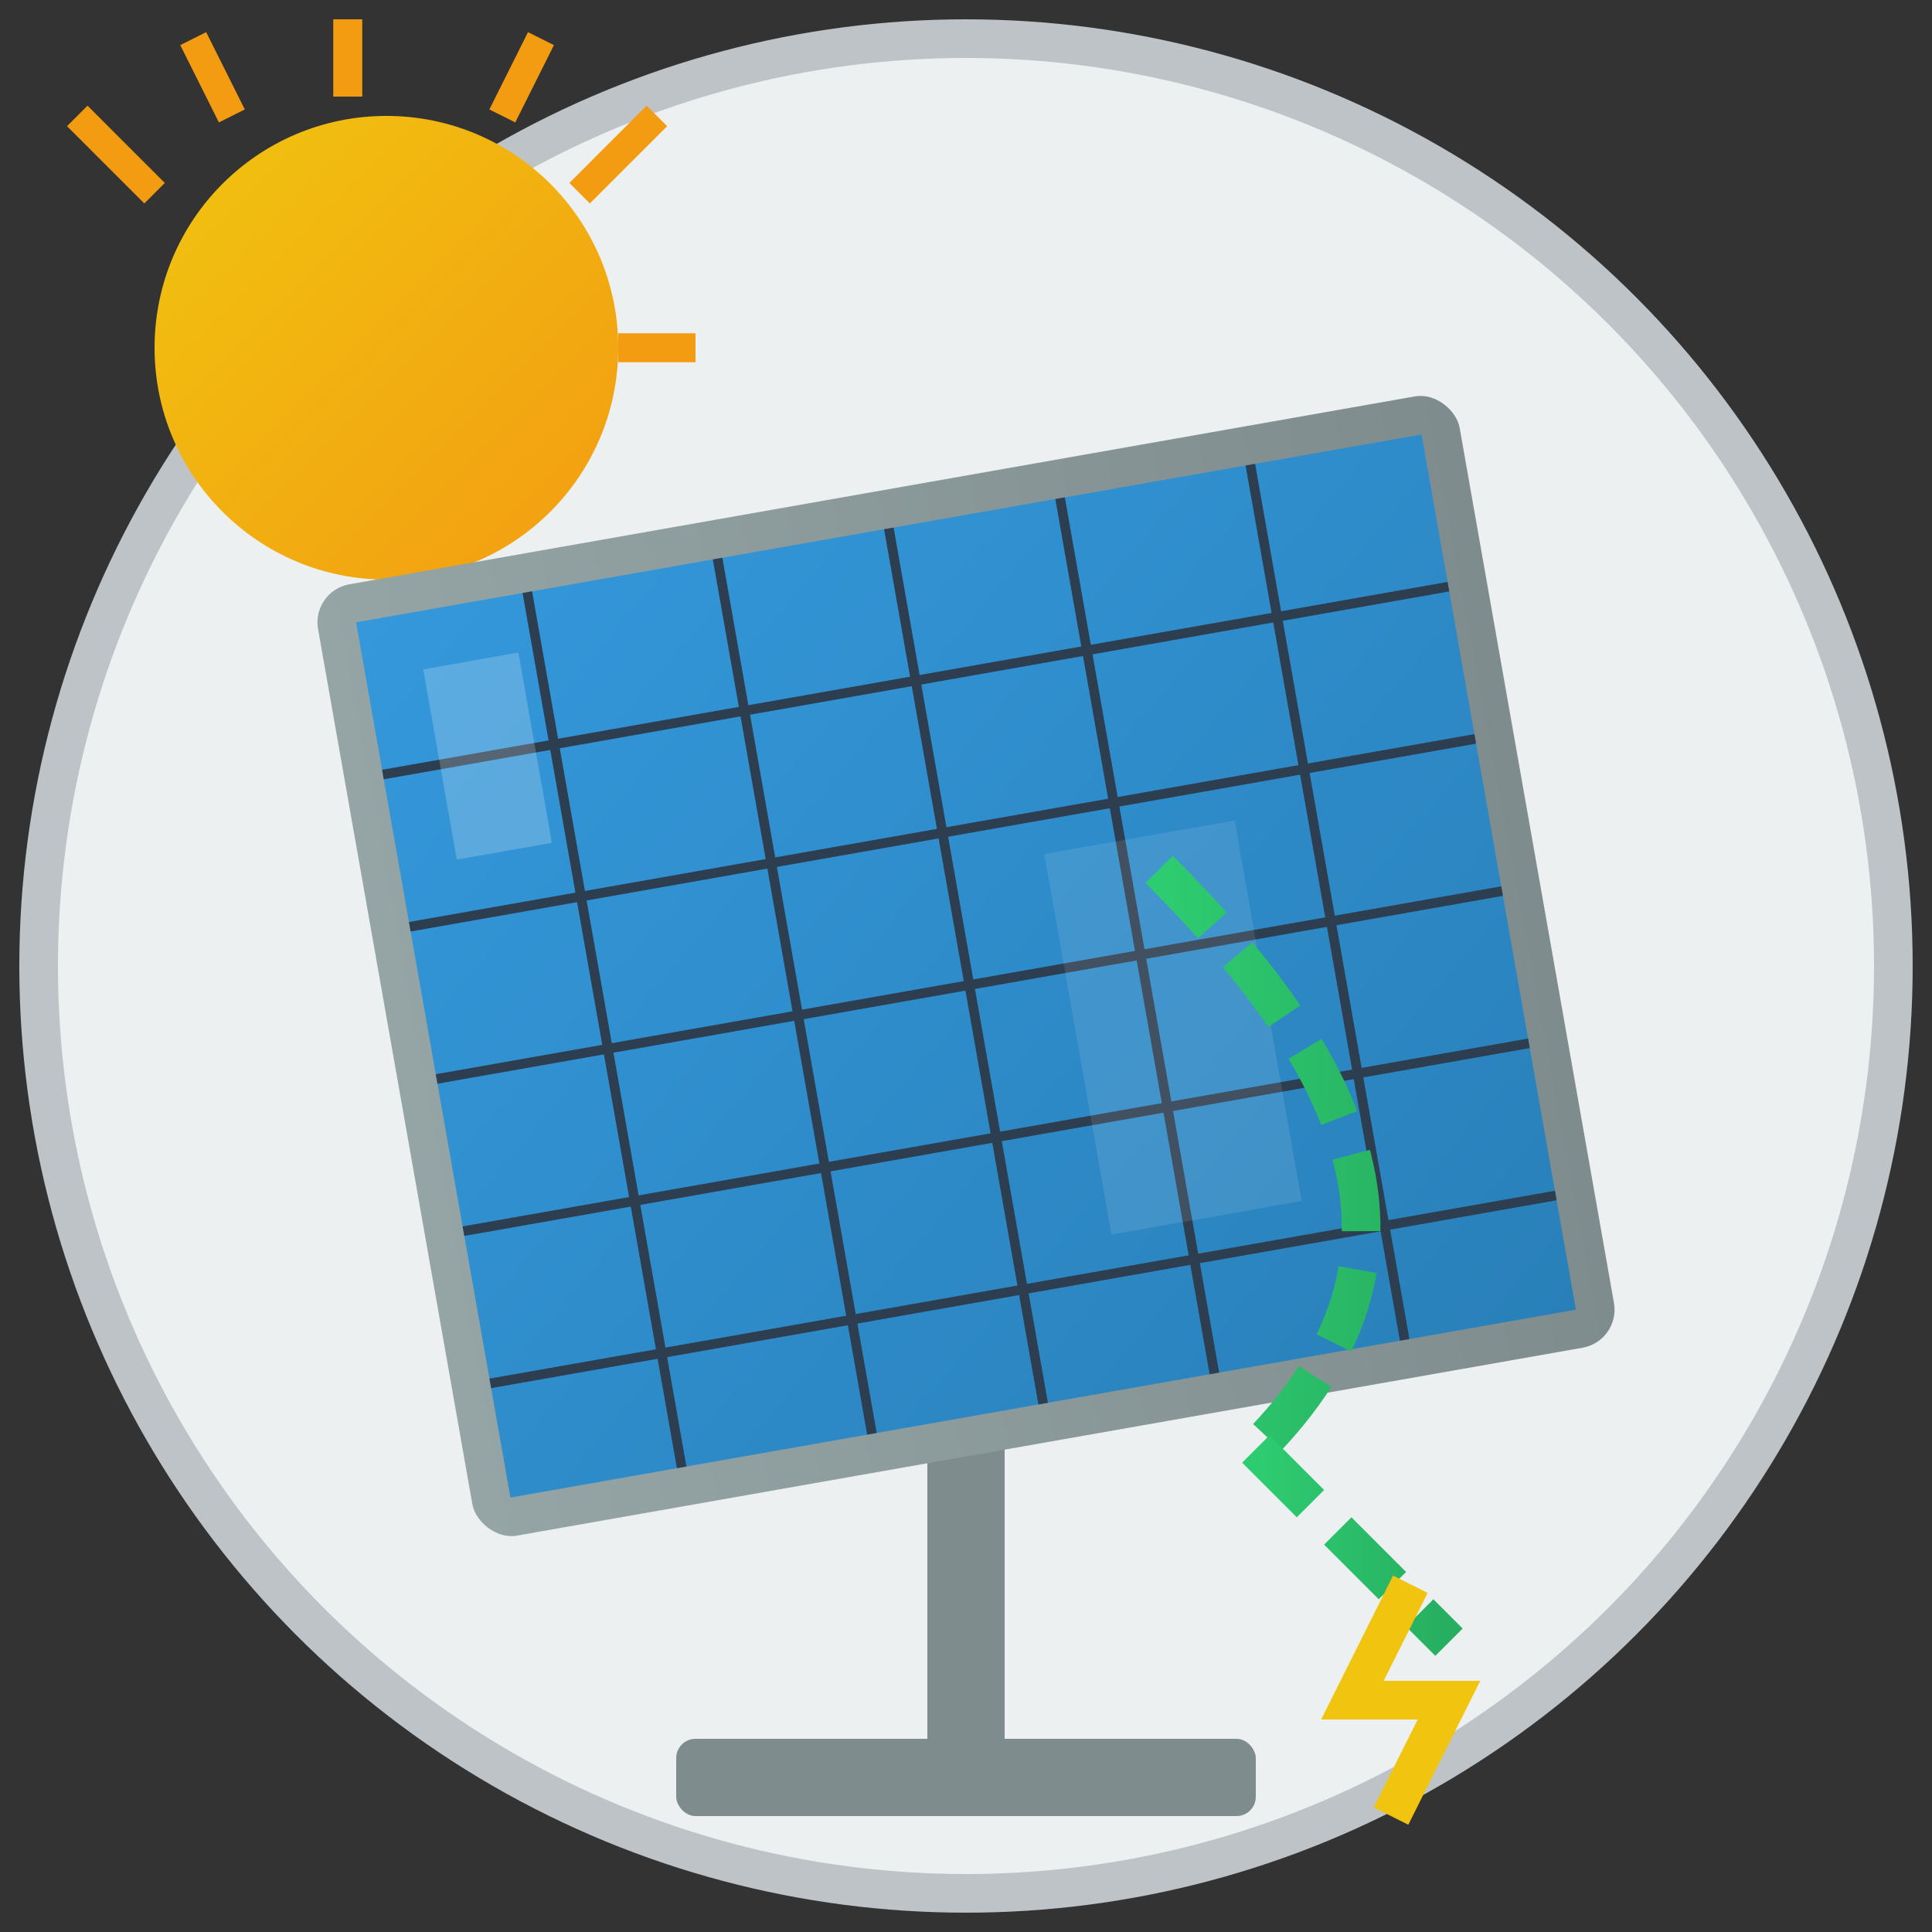 <svg xmlns="http://www.w3.org/2000/svg" width="100" height="100" viewBox="0 0 100 100">
  <rect x="0" y="0" width="100" height="100" fill="#333333" stroke="none"/>
  <defs>
    <linearGradient id="solar-panel-gradient" x1="0%" y1="0%" x2="100%" y2="100%">
      <stop offset="0%" stop-color="#3498db" />
      <stop offset="100%" stop-color="#2980b9" />
    </linearGradient>
    <linearGradient id="frame-gradient" x1="0%" y1="0%" x2="100%" y2="0%">
      <stop offset="0%" stop-color="#95a5a6" />
      <stop offset="100%" stop-color="#7f8c8d" />
    </linearGradient>
    <linearGradient id="sun-gradient" x1="0%" y1="0%" x2="100%" y2="100%">
      <stop offset="0%" stop-color="#f1c40f" />
      <stop offset="100%" stop-color="#f39c12" />
    </linearGradient>
    <linearGradient id="energy-gradient" x1="0%" y1="0%" x2="100%" y2="0%">
      <stop offset="0%" stop-color="#2ecc71" />
      <stop offset="100%" stop-color="#27ae60" />
    </linearGradient>
  </defs>
  
  <!-- Background circle -->
  <circle cx="50" cy="50" r="48" fill="#ecf0f1" stroke="#bdc3c7" stroke-width="2" />
  
  <!-- Sun -->
  <circle cx="20" cy="18" r="12" fill="url(#sun-gradient)">
    <animate attributeName="opacity" values="0.7;1;0.7" dur="3s" repeatCount="indefinite" />
  </circle>
  
  <!-- Sun rays -->
  <g stroke="#f39c12" stroke-width="1.5">
    <line x1="8" y1="10" x2="4" y2="6" />
    <line x1="12" y1="6" x2="10" y2="2" />
    <line x1="18" y1="5" x2="18" y2="1" />
    <line x1="26" y1="6" x2="28" y2="2" />
    <line x1="30" y1="10" x2="34" y2="6" />
    <line x1="32" y1="18" x2="36" y2="18" />
  </g>
  
  <!-- Stand/mount -->
  <g transform="translate(50, 75)">
    <rect x="-2" y="0" width="4" height="15" fill="#7f8c8d" />
    <rect x="-15" y="15" width="30" height="4" rx="1" fill="#7f8c8d" />
  </g>
  
  <!-- Solar panel -->
  <g transform="translate(50, 50) rotate(-10)">
    <!-- Panel frame -->
    <rect x="-30" y="-25" width="60" height="50" rx="2" fill="url(#frame-gradient)" />
    
    <!-- Panel surface -->
    <rect x="-28" y="-23" width="56" height="46" fill="url(#solar-panel-gradient)" />
    
    <!-- Panel cell grid -->
    <g stroke="#2c3e50" stroke-width="0.5">
      <!-- Horizontal lines -->
      <line x1="-28" y1="-15" x2="28" y2="-15" />
      <line x1="-28" y1="-7" x2="28" y2="-7" />
      <line x1="-28" y1="1" x2="28" y2="1" />
      <line x1="-28" y1="9" x2="28" y2="9" />
      <line x1="-28" y1="17" x2="28" y2="17" />
      
      <!-- Vertical lines -->
      <line x1="-19" y1="-23" x2="-19" y2="23" />
      <line x1="-9" y1="-23" x2="-9" y2="23" />
      <line x1="0" y1="-23" x2="0" y2="23" />
      <line x1="9" y1="-23" x2="9" y2="23" />
      <line x1="19" y1="-23" x2="19" y2="23" />
    </g>
    
    <!-- Reflections -->
    <path d="M-25,-20 L-20,-20 L-20,-10 L-25,-10 Z" fill="#ffffff" opacity="0.2" />
    <path d="M5,-5 L15,-5 L15,15 L5,15 Z" fill="#ffffff" opacity="0.1" />
  </g>
  
  <!-- Energy flow indicators -->
  <g>
    <path d="M60,45 C70,55 75,65 65,75" stroke="url(#energy-gradient)" stroke-width="2" stroke-dasharray="4,2" fill="none">
      <animate attributeName="stroke-dashoffset" values="6;0" dur="1s" repeatCount="indefinite" />
    </path>
    
    <path d="M65,75 L70,80 L75,85" stroke="url(#energy-gradient)" stroke-width="2" stroke-dasharray="4,2" fill="none">
      <animate attributeName="stroke-dashoffset" values="6;0" dur="1s" repeatCount="indefinite" />
    </path>
    
    <!-- Energy/electricity symbol -->
    <path d="M73,82 L70,88 L75,88 L72,94" stroke="#f1c40f" stroke-width="2" fill="none" />
  </g>
</svg>
